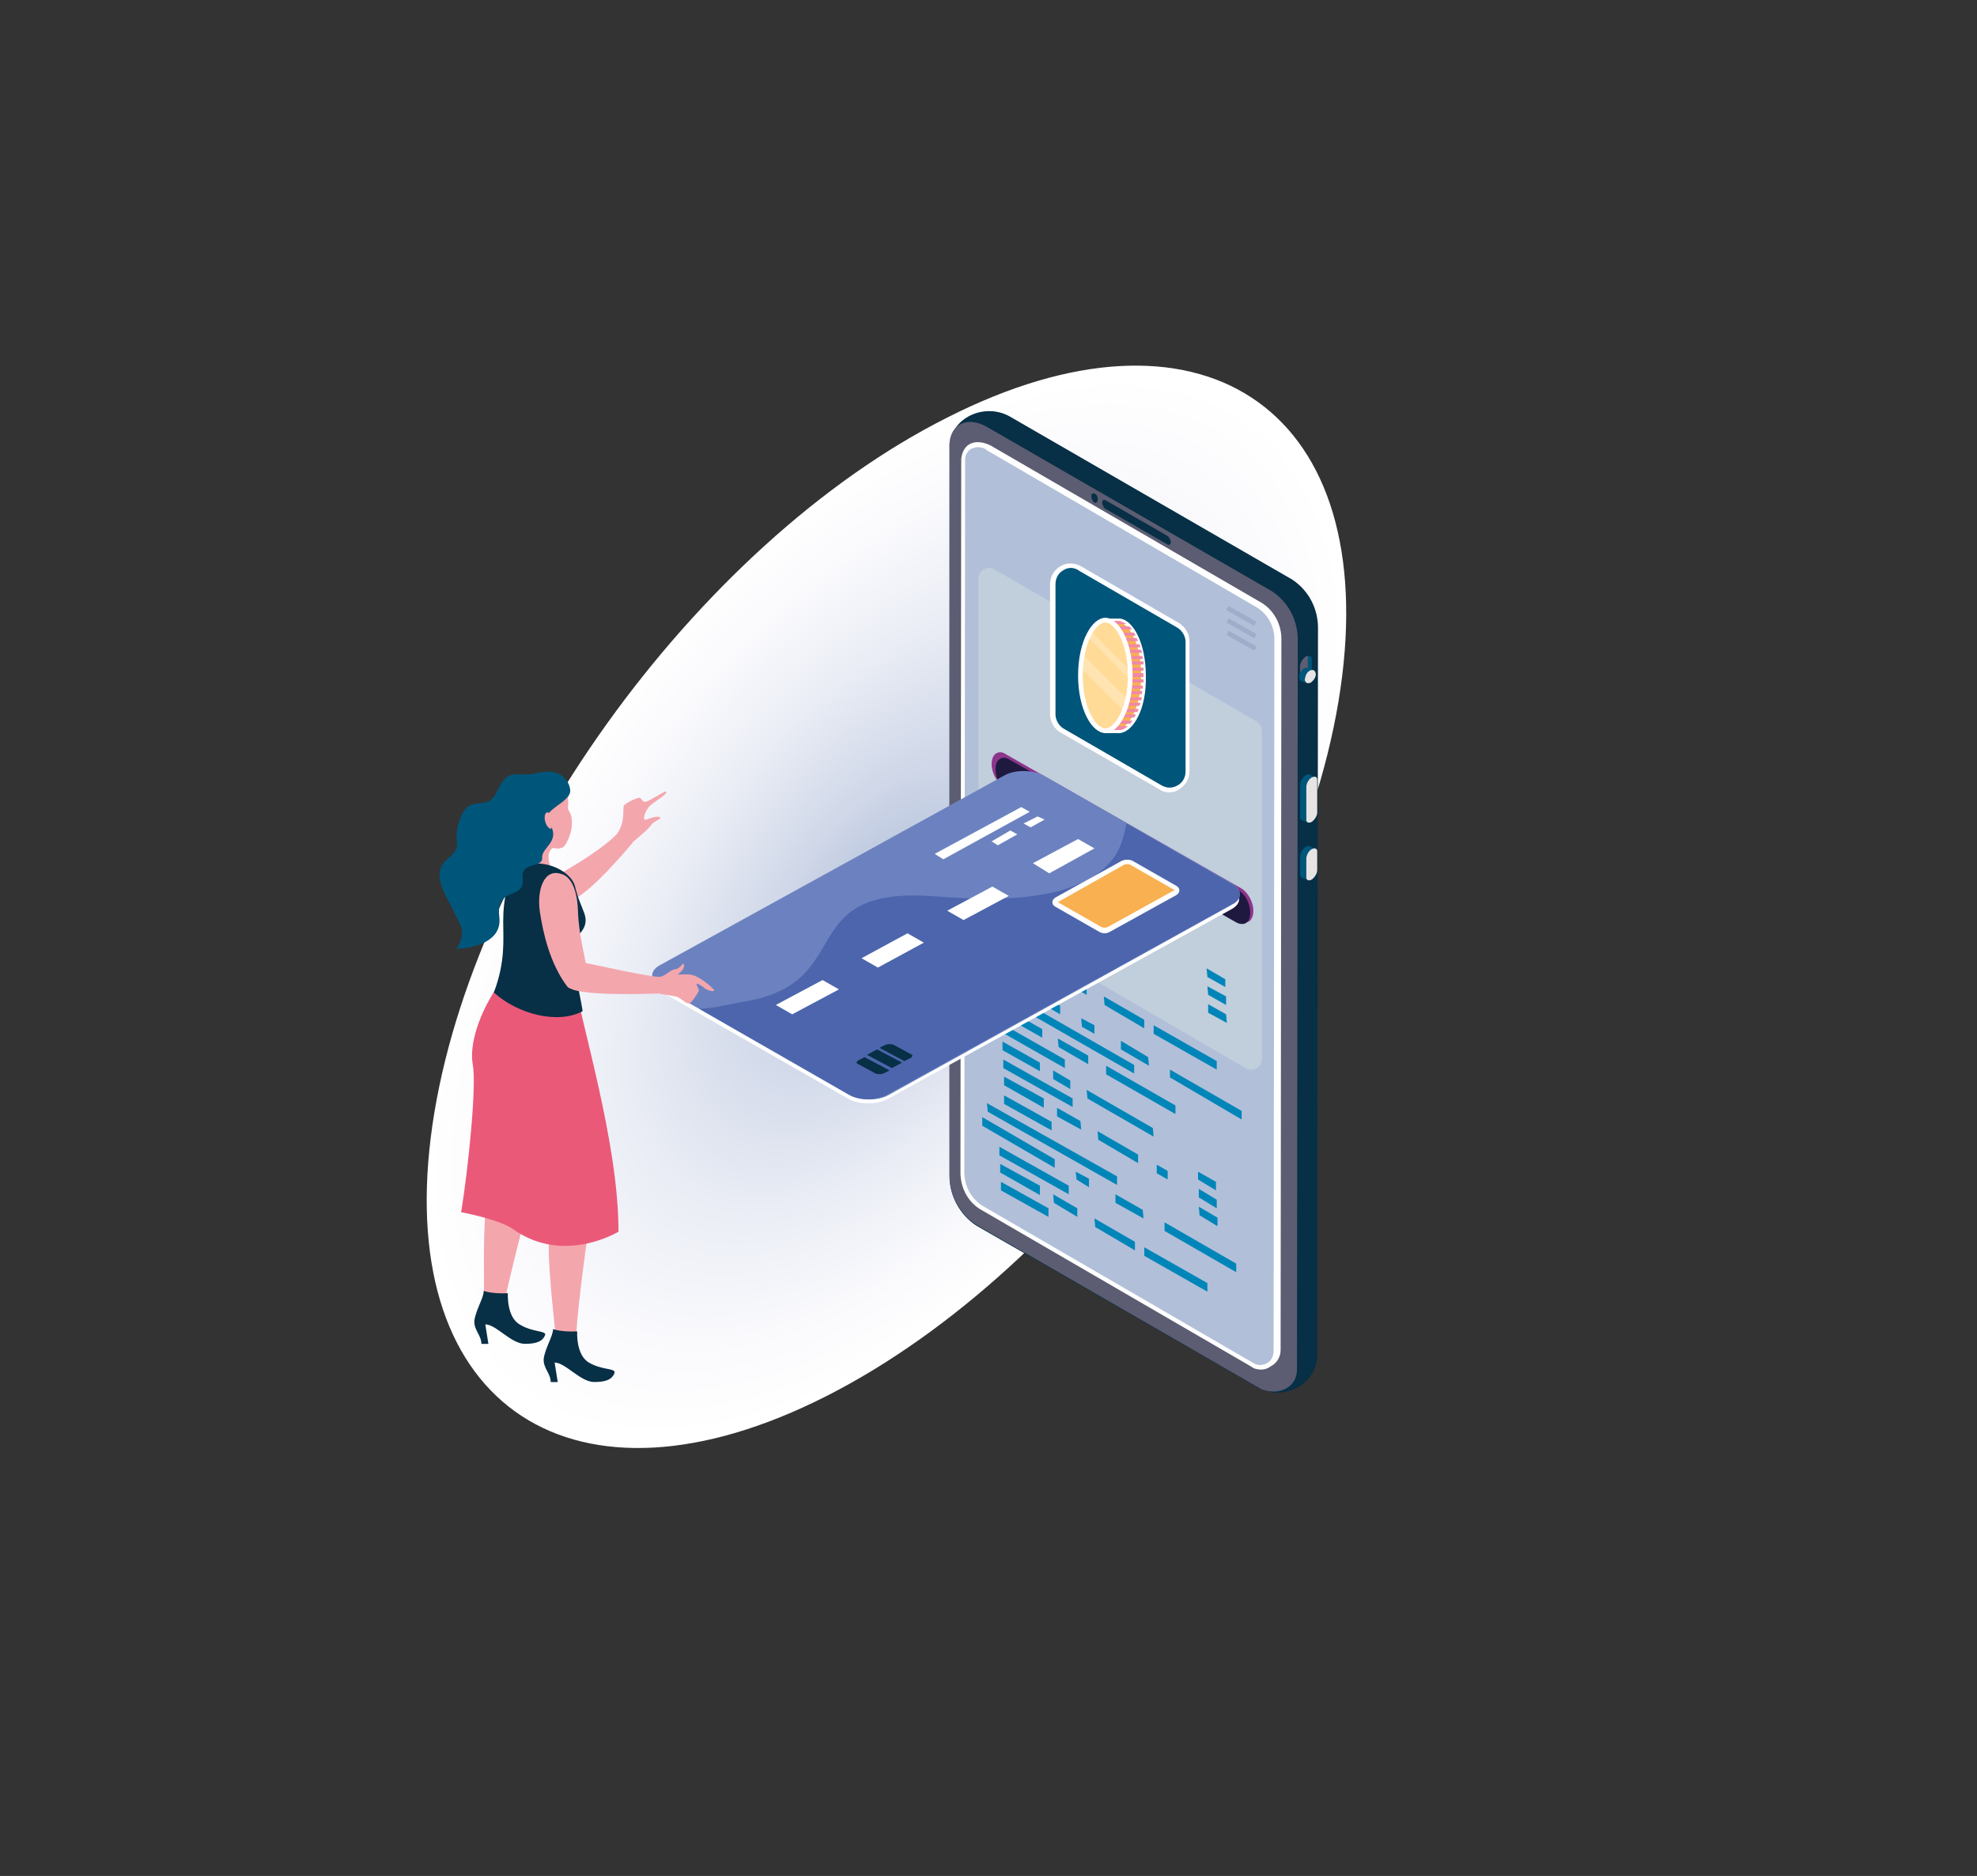 <?xml version="1.0" encoding="utf-8"?>
<!-- Generator: Adobe Illustrator 25.2.3, SVG Export Plug-In . SVG Version: 6.00 Build 0)  -->
<svg version="1.1" id="Layer_1" xmlns="http://www.w3.org/2000/svg" xmlns:xlink="http://www.w3.org/1999/xlink" x="0px" y="0px"
	 viewBox="0 0 253.8 240.8" style="enable-background:new 0 0 253.8 240.8;" xml:space="preserve">
<rect x="0" y="0" width="253.8" height="240.8" fill="#333333" stroke="none"/>
<style type="text/css">
	.st0{fill:url(#SVGID_1_);}
	.st1{fill:#072F45;}
	.st2{fill:#00557A;}
	.st3{fill:#5C5D72;}
	.st4{fill:#E7E4E4;}
	.st5{fill:#B1BFD9;}
	.st6{fill:#FFFFFF;}
	.st7{fill:#9FADCA;}
	.st8{fill:#C1CEDB;}
	.st9{fill:#0085B9;}
	.st10{fill:#F8B051;}
	.st11{fill:#F088A6;}
	.st12{fill:#FFDB97;}
	.st13{opacity:0.25;fill:#FFFFFF;}
	.st14{fill:#8D348B;}
	.st15{fill:#20193F;}
	.st16{fill:#6C82C0;}
	.st17{fill:#4C65AD;}
	.st18{fill:#F4A6AD;}
	.st19{fill:#EB5979;}
</style>
<g>
	
		<radialGradient id="SVGID_1_" cx="94.575" cy="116.401" r="80.684" gradientTransform="matrix(0.573 -0.789 0.453 0.301 6.897 156.001)" gradientUnits="userSpaceOnUse">
		<stop  offset="0" style="stop-color:#B1BFD9"/>
		<stop  offset="0.27" style="stop-color:#CFD7E8"/>
		<stop  offset="0.568" style="stop-color:#EAEDF5"/>
		<stop  offset="0.822" style="stop-color:#FAFAFD"/>
		<stop  offset="1" style="stop-color:#FFFFFF"/>
	</radialGradient>
	<path class="st0" d="M55.3,146c-4.3,34.7,18.5,49.6,50.8,33.2c32.3-16.4,61.9-57.7,66.2-92.4c4.3-34.7-18.4-49.6-50.7-33.2
		C89.2,69.9,59.6,111.3,55.3,146z"/>
	<g>
		<path id="XMLID_315_" class="st1" d="M161.5,178.1l-36.2-20.8c-2.1-1.4-3.4-3.8-3.4-6.3c0,0,0-93.9,0-94.1
			c0.5-3.5,4.7-5.2,7.8-3.4l36.2,20.9c2.1,1.4,3.3,3.7,3.3,6.2l-0.1,93.1c0,0.2,0,0.3,0,0.5C168.9,177.8,164.7,179.9,161.5,178.1z"
			/>
		<path id="XMLID_314_" class="st2" d="M168.4,86l0-1.4c0-0.4-0.3-0.5-0.7-0.3l0,0c-0.4,0.2-0.7,0.8-0.7,1.2l0,1.4
			c0,0.4,0.3,0.5,0.7,0.3l0,0C168,86.9,168.4,86.4,168.4,86z"/>
		<path id="XMLID_313_" class="st3" d="M166.9,85.5c0-0.4,0.3-0.9,0.7-1.2c0.1-0.1,0.2-0.1,0.3-0.1c0,0.1,0,0.1,0,0.2l0,1.4
			c0,0.4-0.3,0.9-0.7,1.2c-0.1,0.1-0.2,0.1-0.3,0.1c0-0.1,0-0.1,0-0.2L166.9,85.5z"/>
		<g id="XMLID_311_">
			<path id="XMLID_312_" class="st4" d="M168.9,86.4L168.9,86.4c-0.1-0.4-0.4-0.5-0.8-0.3l0,0c-0.4,0.2-0.6,0.8-0.6,1.2l0,0
				c0.1,0.4,0.4,0.5,0.8,0.3l0,0C168.7,87.3,169,86.8,168.9,86.4z"/>
		</g>
		<path id="XMLID_310_" class="st2" d="M168.1,86.1c-0.4,0.2-0.6,0.8-0.6,1.2c0,0.2,0.1,0.3,0.2,0.4l0,0l-0.7-0.3
			c-0.1-0.1-0.2-0.2-0.2-0.4c-0.1-0.4,0.2-0.9,0.6-1.2c0.2-0.1,0.5-0.1,0.5-0.1l0.7,0.3C168.5,85.9,168.3,85.9,168.1,86.1z"/>
		<path id="XMLID_309_" class="st2" d="M168.4,99.8c-0.4,0.2-0.7,0.8-0.7,1.2l0,4.2c0,0.2,0.1,0.3,0.2,0.4l-0.7-0.3l-0.1,0
			c-0.1-0.1-0.2-0.2-0.2-0.4l0-4.2c0-0.4,0.3-0.9,0.7-1.2c0.2-0.1,0.3-0.2,0.5-0.1l0,0l0,0c0,0,0,0,0,0l0.8,0.4
			C168.8,99.6,168.6,99.7,168.4,99.8z"/>
		<g id="XMLID_306_">
			<g id="XMLID_307_">
				<path id="XMLID_308_" class="st4" d="M169.1,104.3l0-4.2c0-0.4-0.3-0.5-0.7-0.3l0,0c-0.4,0.2-0.7,0.8-0.7,1.2l0,4.2
					c0,0.4,0.3,0.5,0.7,0.3l0,0C168.8,105.2,169.1,104.7,169.1,104.3z"/>
			</g>
		</g>
		<g>
			<path id="XMLID_305_" class="st2" d="M168.4,109c-0.4,0.2-0.7,0.8-0.7,1.2l0,2.4c0,0.2,0.1,0.3,0.2,0.4l-0.7-0.3l-0.1,0
				c-0.1-0.1-0.2-0.2-0.2-0.4l0-2.4c0-0.4,0.3-0.9,0.7-1.2c0.2-0.1,0.3-0.2,0.5-0.1l0,0l0,0c0,0,0,0,0,0l0.8,0.4
				C168.7,108.9,168.6,108.9,168.4,109z"/>
			<g id="XMLID_302_">
				<g id="XMLID_303_">
					<path id="XMLID_304_" class="st4" d="M169.1,111.7l0-2.4c0-0.4-0.3-0.5-0.7-0.3l0,0c-0.4,0.2-0.7,0.8-0.7,1.2l0,2.4
						c0,0.4,0.3,0.5,0.7,0.3l0,0C168.8,112.6,169.1,112.1,169.1,111.7z"/>
				</g>
			</g>
		</g>
		<g id="XMLID_300_">
			<path id="XMLID_301_" class="st3" d="M121.9,56.9l0,94c0,2.5,1.3,4.9,3.4,6.3l36.6,21.1c2.1,0.9,4.6-0.1,4.6-2.5l0.1-93.7
				c0-2.5-1.2-4.8-3.3-6.2l-36.6-21.1C124.1,53.3,122,54.6,121.9,56.9z"/>
		</g>
		<g id="XMLID_299_">
			<path class="st5" d="M160.7,175.2L126,155c-1.5-1-2.4-2.6-2.4-4.4l0.1-91.6c0.1-1.5,1.5-2.5,3.3-1.4l34.8,20.2
				c1.5,1,2.3,2.6,2.3,4.3l-0.1,91.3C164,175.1,162.1,176.1,160.7,175.2z"/>
			<path class="st6" d="M161.9,175.8c-0.5,0-0.9-0.1-1.3-0.4l-34.8-20.2c-1.6-1-2.5-2.8-2.5-4.7l0.1-91.6c0.1-0.9,0.5-1.6,1.1-1.9
				c0.7-0.4,1.7-0.3,2.7,0.2l34.8,20.2c1.6,1,2.5,2.8,2.5,4.6l-0.1,91.3c0,0.9-0.5,1.7-1.3,2.1C162.7,175.7,162.3,175.8,161.9,175.8
				z M125.5,57.4c-0.3,0-0.5,0.1-0.8,0.2c-0.5,0.3-0.8,0.8-0.8,1.4l-0.1,91.5c0,1.7,0.8,3.2,2.2,4.2l34.8,20.2
				c0.6,0.4,1.2,0.4,1.8,0.1c0.6-0.3,0.9-0.9,0.9-1.6l0.1-91.3c0-1.7-0.8-3.2-2.2-4.1l-34.7-20.2C126.4,57.5,125.9,57.4,125.5,57.4z
				"/>
		</g>
		<g id="XMLID_297_">
			<path id="XMLID_298_" class="st1" d="M140.6,63.4L140.6,63.4c-0.3-0.2-0.5,0-0.5,0.3l0,0c0,0.3,0.2,0.7,0.4,0.8l0,0
				c0.2,0.1,0.4,0,0.4-0.3l0,0C141,63.9,140.8,63.5,140.6,63.4z"/>
		</g>
		<g id="XMLID_295_">
			<path id="XMLID_296_" class="st1" d="M149.9,68.8l-8-4.6c-0.2-0.1-0.4,0-0.4,0.3l0,0c0,0.3,0.2,0.7,0.4,0.8l8,4.6
				c0.2,0.1,0.4,0,0.4-0.3l0,0C150.3,69.3,150.1,69,149.9,68.8z"/>
		</g>
		<g>
			
				<rect x="159" y="77.1" transform="matrix(0.492 -0.871 0.871 0.492 12.045 178.862)" class="st7" width="0.6" height="4.1"/>
		</g>
		<g>
			
				<rect x="159" y="78.7" transform="matrix(0.492 -0.871 0.871 0.492 10.666 179.667)" class="st7" width="0.6" height="4.1"/>
		</g>
		<g>
			<rect x="159" y="80.3" transform="matrix(0.492 -0.871 0.871 0.492 9.286 180.472)" class="st7" width="0.6" height="4.1"/>
		</g>
		<g>
			<path class="st8" d="M162,93.8v42.1c0,1.1-1.2,1.8-2.1,1.2l-33.6-19.5c-0.4-0.3-0.7-0.7-0.7-1.2V74.3c0-1.1,1.2-1.8,2.1-1.2
				l33.6,19.5C161.7,92.9,162,93.3,162,93.8z"/>
		</g>
		<g>
			<g>
				<path class="st2" d="M138.7,73l12.6,7.3c0.7,0.4,1.2,1.2,1.2,2.1V99c0,1.8-2,3-3.6,2.1l-12.6-7.3c-0.7-0.4-1.2-1.2-1.2-2.1V75
					C135.1,73.2,137.1,72,138.7,73z"/>
				<path class="st6" d="M150.1,101.7c-0.5,0-0.9-0.1-1.3-0.4L136.1,94c-0.8-0.5-1.3-1.4-1.3-2.3V75c0-1,0.5-1.8,1.3-2.3
					c0.8-0.5,1.8-0.5,2.7,0l12.6,7.3c0.8,0.5,1.3,1.4,1.3,2.3V99c0,1-0.5,1.8-1.3,2.3C151,101.6,150.6,101.7,150.1,101.7z
					 M137.5,72.9c-0.4,0-0.7,0.1-1,0.3c-0.7,0.4-1,1.1-1,1.8v16.7c0,0.7,0.4,1.4,1,1.8l12.6,7.3c0.7,0.4,1.4,0.4,2.1,0
					c0.7-0.4,1-1.1,1-1.8V82.4c0-0.7-0.4-1.4-1-1.8l-12.6-7.3C138.2,73,137.8,72.9,137.5,72.9z"/>
			</g>
		</g>
		<g>
			<polygon class="st9" points="155,125.4 154.9,124.3 157.3,125.7 157.3,126.7 			"/>
			<polygon class="st9" points="155.1,127.7 155,126.6 157.4,127.9 157.4,129 			"/>
			<path class="st9" d="M156.2,137.3l-8.1-4.6c0,0,0,0,0,0l0-1.1c0,0,0,0,0,0l8.1,4.6L156.2,137.3z"/>
			<path class="st9" d="M138.4,124.8l-8.9-5c0,0,0,0,0,0c0,0,0-1.1,0-1.1l8.9,5L138.4,124.8z"/>
			<path class="st9" d="M134.7,124.9C134.7,124.9,134.7,124.9,134.7,124.9l-5.1-2.9c0,0,0,0,0,0l0-1.1c0,0,0,0,0,0l5.1,2.8
				c0,0,0,0,0,0L134.7,124.9z"/>
			<path class="st9" d="M135.8,127.8l-6.1-3.4c0,0,0,0,0,0l0-1.1c0,0,0,0,0,0l6.1,3.4L135.8,127.8z"/>
			<path class="st9" d="M141.8,129C141.8,129,141.8,129,141.8,129l-0.1-1.1c0,0,0,0,0,0l5.2,3l0,1.1L141.8,129z"/>
			<polygon class="st9" points="136.5,126 136.4,126 136.4,124.9 136.4,124.9 139.5,126.6 139.5,127.7 			"/>
			<polygon class="st9" points="155.1,130 155.1,128.9 157.4,130.2 157.5,131.3 			"/>
			<polygon class="st9" points="126.1,124.4 136.1,130.2 136.1,129.1 126.1,123.4 			"/>
			<polygon class="st9" points="140.5,132.7 138.9,131.8 138.8,130.7 140.5,131.6 			"/>
			<polygon class="st9" points="135.2,138.5 135.2,137.4 137.4,138.7 137.4,139.8 			"/>
			<polygon class="st9" points="153.8,151.4 153.8,150.4 156.1,151.7 156.1,152.8 			"/>
			<polygon class="st9" points="153.9,153.7 153.9,152.6 156.2,154 156.2,155.1 			"/>
			<path class="st9" d="M145.6,137.8l-17.1-9.8c0,0,0,0,0,0l0-1.1c0,0,0,0,0,0l17.1,9.8L145.6,137.8z"/>
			<path class="st9" d="M133.8,133.2l-5.3-3c0,0,0,0,0,0l0-1.1c0,0,0,0,0,0l5.3,3L133.8,133.2z"/>
			<path class="st9" d="M136.7,137.1l-8.1-4.6c0,0,0,0,0,0l0-1.1c0,0,0,0,0,0l8.1,4.6L136.7,137.1z"/>
			<path class="st9" d="M155,165.8l-8.1-4.6c0,0,0,0,0,0l0-1.1c0,0,0,0,0,0l8.1,4.6L155,165.8z"/>
			<path class="st9" d="M137.7,142.1l-8.9-5c0,0,0,0,0,0c0,0,0-1.1,0-1.1l8.9,5L137.7,142.1z"/>
			<polygon class="st9" points="139.6,141 139.5,139.9 148,144.8 148.1,145.9 			"/>
			<path class="st9" d="M134,142.2C134,142.2,133.9,142.2,134,142.2l-5.1-2.9c0,0,0,0,0,0l0-1.1c0,0,0,0,0,0l5.1,2.8c0,0,0,0,0,0
				L134,142.2z"/>
			<path class="st9" d="M135,145.1l-6.1-3.4c0,0,0,0,0,0l0-1.1c0,0,0,0,0,0l6.1,3.4L135,145.1z"/>
			<path class="st9" d="M141,146.3C141,146.3,141,146.3,141,146.3l-0.1-1.1c0,0,0,0,0,0l5.2,3l0,1.1L141,146.3z"/>
			<polygon class="st9" points="149.9,151.4 148.5,150.6 148.5,149.5 149.9,150.3 			"/>
			<polygon class="st9" points="159.4,143.7 150.2,138.3 150.2,137.3 159.4,142.6 			"/>
			<polygon class="st9" points="135.7,143.3 135.7,143.3 135.7,142.2 135.7,142.2 138.7,143.9 138.8,145 			"/>
			<path class="st9" d="M137.2,153.3l-8.9-5c0,0,0,0,0,0c0,0,0-1.1,0-1.1l8.9,5L137.2,153.3z"/>
			<path class="st9" d="M133.5,153.4C133.5,153.4,133.5,153.4,133.5,153.4l-5.1-2.9c0,0,0,0,0,0l0-1.1c0,0,0,0,0,0l5.1,2.8
				c0,0,0,0,0,0L133.5,153.4z"/>
			<path class="st9" d="M134.6,156.2l-6.1-3.4c0,0,0,0,0,0l0-1.1c0,0,0,0,0,0l6.1,3.4L134.6,156.2z"/>
			<path class="st9" d="M140.6,157.5C140.6,157.5,140.6,157.5,140.6,157.5l-0.1-1.1c0,0,0,0,0,0l5.2,3l0,1.1L140.6,157.5z"/>
			<polygon class="st9" points="135.3,154.4 135.3,154.4 135.2,153.3 135.2,153.3 138.3,155.1 138.3,156.2 			"/>
			<polygon class="st9" points="135.9,134.4 135.8,133.3 139.7,135.5 139.7,136.6 			"/>
			<polygon class="st9" points="147.5,136.8 143.9,134.7 143.9,133.6 147.4,135.7 			"/>
			<polygon class="st9" points="126.1,144.5 135.4,149.9 135.4,148.8 126.1,143.4 			"/>
			<polygon class="st9" points="139.8,152.4 138.2,151.4 138.1,150.4 139.8,151.3 			"/>
			<polygon class="st9" points="158.7,163.3 149.5,158 149.5,156.9 158.7,162.2 			"/>
			<polygon class="st9" points="146.8,156.4 143.2,154.4 143.2,153.3 146.7,155.3 			"/>
			<polygon class="st9" points="154,156 153.9,154.9 156.3,156.3 156.3,157.4 			"/>
			<path class="st9" d="M133.5,137.5l-4.8-2.7c0,0,0,0,0,0l0-1.1c0,0,0,0,0,0l4.8,2.7L133.5,137.5z"/>
			<polygon class="st9" points="150.9,143 142,137.9 142,136.8 150.9,141.9 			"/>
			<polygon class="st9" points="143.4,152.1 126.8,142.7 126.8,142.7 126.7,141.6 126.7,141.6 143.4,151 			"/>
		</g>
		<g>
			<g>
				<g>
					<path class="st10" d="M141.8,86.7c0,0.9,0.1,1.8,0.2,2.5v4.5h1.7v0c1.5-0.1,3.1-3,3.1-7.1s-1.6-7-3.1-7.1v0H142v4.5
						C141.9,84.9,141.8,85.8,141.8,86.7z"/>
					<path class="st6" d="M143.8,94.1H142c-0.2,0-0.3-0.1-0.3-0.3v-4.5c-0.1-0.8-0.2-1.6-0.2-2.5s0.1-1.8,0.2-2.6l0-4.5
						c0-0.2,0.1-0.3,0.3-0.3h1.7c0,0,0.1,0,0.1,0c1.6,0.2,3.3,3,3.3,7.4C147.2,91,145.5,93.9,143.8,94.1
						C143.8,94.1,143.8,94.1,143.8,94.1z M142.3,93.5h1.4c0,0,0,0,0,0c1.3-0.1,2.8-2.9,2.8-6.8c0-3.9-1.5-6.7-2.8-6.8c0,0,0,0,0,0
						h-1.4v4.2c-0.1,0.8-0.2,1.7-0.2,2.5c0,0.9,0.1,1.7,0.2,2.5L142.3,93.5z"/>
				</g>
				<g>
					<path class="st11" d="M145.1,92.9c0.1-0.1,0.2-0.3,0.3-0.4H142v0.4H145.1z"/>
					<path class="st11" d="M142,84.6h4.7c0-0.2,0-0.3-0.1-0.4H142v0C142,84.3,142,84.5,142,84.6z"/>
					<path class="st11" d="M146.8,85.3c0-0.1,0-0.3,0-0.4h-4.8c0,0.1,0,0.3,0,0.4H146.8z"/>
					<path class="st11" d="M145.8,81.6c-0.1-0.2-0.2-0.3-0.2-0.4H142v0.4H145.8z"/>
					<path class="st11" d="M146.8,86.1c0-0.1,0-0.3,0-0.4h-4.9c0,0.1,0,0.3,0,0.4H146.8z"/>
					<path class="st11" d="M145.3,80.8c-0.1-0.2-0.2-0.3-0.4-0.4H142v0.4H145.3z"/>
					<path class="st11" d="M146.4,83.1c0-0.2-0.1-0.3-0.1-0.4H142v0.4H146.4z"/>
					<path class="st11" d="M146.6,83.8c0-0.2-0.1-0.3-0.1-0.4H142v0.4H146.6z"/>
					<path class="st11" d="M146.1,82.3c-0.1-0.2-0.1-0.3-0.2-0.4H142v0.4H146.1z"/>
					<path class="st11" d="M146.3,90.6c0-0.1,0.1-0.3,0.1-0.4H142v0.4H146.3z"/>
					<path class="st11" d="M146.8,87.6c0-0.1,0-0.3,0-0.4h-5c0,0.1,0,0.3,0,0.4H146.8z"/>
					<path class="st11" d="M141.8,86.9h5c0-0.1,0-0.1,0-0.2c0-0.1,0-0.2,0-0.3h-5c0,0.1,0,0.2,0,0.3
						C141.8,86.7,141.8,86.8,141.8,86.9z"/>
					<path class="st11" d="M143.8,93.7L143.8,93.7c0.3,0,0.7-0.2,1-0.5H142v0.5H143.8z"/>
					<path class="st11" d="M144.6,80.1c-0.3-0.2-0.6-0.3-0.9-0.4v0H142v0.4H144.6z"/>
					<path class="st11" d="M145.6,92.1c0.1-0.1,0.2-0.3,0.2-0.4H142v0.4H145.6z"/>
					<path class="st11" d="M146.7,88.4c0-0.1,0-0.3,0-0.4h-4.9c0,0.2,0,0.3,0,0.4H146.7z"/>
					<path class="st11" d="M146,91.4c0.1-0.1,0.1-0.3,0.2-0.4H142v0.4H146z"/>
					<path class="st11" d="M146.5,89.9c0-0.1,0.1-0.3,0.1-0.4H142v0.4H146.5z"/>
					<path class="st11" d="M146.6,89.1c0-0.1,0-0.3,0.1-0.4H142c0,0.2,0,0.3,0.1,0.4H146.6z"/>
				</g>
				<g>
					<path class="st12" d="M138.7,86.7c0,4.2,1.7,7.1,3.2,7.1c1.5,0,3.2-2.9,3.2-7.1s-1.7-7.1-3.2-7.1
						C140.4,79.6,138.7,82.5,138.7,86.7z"/>
					<path class="st6" d="M141.9,94.1c-1.7,0-3.5-3-3.5-7.4c0-4.4,1.8-7.4,3.5-7.4s3.5,3,3.5,7.4C145.4,91.1,143.6,94.1,141.9,94.1z
						 M141.9,79.9c-1.2,0-2.9,2.6-2.9,6.8c0,4.2,1.7,6.8,2.9,6.8c1.2,0,2.9-2.6,2.9-6.8C144.8,82.5,143.1,79.9,141.9,79.9z"/>
				</g>
				<path class="st13" d="M144.3,91.3c0.2-0.5,0.3-1,0.5-1.5L139,84c-0.1,0.5-0.2,1.1-0.2,1.8L144.3,91.3z"/>
				<path class="st13" d="M145.1,87.3c0-0.2,0-0.4,0-0.6s0-0.4,0-0.6L140,81c-0.1,0.2-0.3,0.5-0.4,0.7L145.1,87.3z"/>
			</g>
		</g>
	</g>
	<path id="XMLID_2785_" class="st14" d="M159.1,118.2l-30.2-17.2c-0.9-0.5-1.6-1.8-1.6-2.9c0-0.6,0.2-1.2,0.6-1.4
		c0.3-0.2,0.8-0.2,1.2,0.1l30.2,17.2c0.9,0.5,1.6,1.8,1.6,2.9c0,0.6-0.2,1.2-0.6,1.4c-0.2,0.1-0.3,0.1-0.5,0.1
		C159.5,118.4,159.3,118.3,159.1,118.2z"/>
	<path id="XMLID_2627_" class="st15" d="M158.7,118.4l-29.4-16.8c-0.9-0.5-1.5-1.7-1.5-2.9c0-0.6,0.2-1.1,0.6-1.3
		c0.3-0.2,0.7-0.2,1.2,0.1l29.4,16.8c0.9,0.5,1.5,1.7,1.5,2.9c0,0.6-0.2,1.1-0.6,1.3c-0.1,0.1-0.3,0.1-0.5,0.1
		C159.1,118.6,158.9,118.5,158.7,118.4z"/>
	<g>
		<g>
			<path class="st6" d="M84.7,127.2c-1.3-0.8-1.3-2,0-2.7l44.2-24.4c1.3-0.7,3.5-0.7,4.9,0l24.3,13.9c1.3,0.8,1.3,2,0,2.7
				l-44.2,24.4c-1.3,0.7-3.5,0.7-4.9,0L84.7,127.2z"/>
			<path class="st16" d="M84.7,126.6c-1.3-0.8-1.3-2,0-2.7L129,99.5c1.3-0.7,3.5-0.7,4.9,0l24.3,13.9c1.3,0.8,1.3,2,0,2.7L114,140.6
				c-1.3,0.7-3.5,0.7-4.9,0L84.7,126.6z"/>
			<path class="st17" d="M158.2,113.5l-13.6-7.8c-0.3,1.6-0.7,3.2-1.7,4.5c-5,6.6-18.9,5.1-23.6,4.8c-17.3-1-9.4,11-23.4,13.5
				c-1.9,0.3-4,0.9-6.1,1l19.2,11c1.3,0.8,3.5,0.8,4.9,0l44.2-24.4C159.5,115.5,159.5,114.2,158.2,113.5z"/>
		</g>
		<g>
			<polygon class="st6" points="128.1,108.5 130.6,107.1 129.7,106.6 127.3,108 			"/>
			<polygon class="st6" points="132.3,106.2 134.1,105.2 133.2,104.8 131.4,105.7 			"/>
			<polygon class="st6" points="140.5,108.9 138.4,107.7 132.6,110.8 134.7,112.1 			"/>
			<polygon class="st6" points="121.1,110.3 132.2,104.2 131.1,103.6 120,109.6 			"/>
			<polygon class="st6" points="129.5,115 127.4,113.8 121.6,116.9 123.7,118.1 			"/>
			<polygon class="st6" points="118.6,121 116.5,119.8 110.6,123 112.7,124.2 			"/>
			<polygon class="st6" points="107.7,127 105.6,125.8 99.6,129 101.7,130.2 			"/>
		</g>
		<g>
			<path class="st10" d="M135.7,116.1c-0.3-0.2-0.3-0.5,0-0.6l8.5-4.7c0.3-0.2,0.8-0.2,1.1,0l5.6,3.2c0.3,0.2,0.3,0.5,0,0.6
				l-8.5,4.7c-0.3,0.2-0.8,0.2-1.1,0L135.7,116.1z"/>
			<path class="st6" d="M141.8,119.8c-0.3,0-0.5-0.1-0.7-0.2l-5.6-3.2c-0.2-0.1-0.4-0.3-0.4-0.6c0-0.2,0.1-0.4,0.4-0.6l8.5-4.7
				c0.4-0.2,1-0.2,1.4,0l5.6,3.2c0.2,0.1,0.4,0.3,0.4,0.6c0,0.2-0.1,0.4-0.4,0.6l-8.5,4.7C142.3,119.7,142.1,119.8,141.8,119.8z
				 M135.8,115.8C135.8,115.8,135.8,115.8,135.8,115.8L135.8,115.8l5.6,3.2c0.2,0.1,0.6,0.1,0.8,0l8.5-4.7c0,0,0.1,0,0.1-0.1
				c0,0,0,0-0.1,0l-5.6-3.2c-0.2-0.1-0.6-0.1-0.8,0L135.8,115.8C135.8,115.8,135.8,115.8,135.8,115.8z"/>
		</g>
		<path id="XMLID_2343_" class="st1" d="M116.1,136.2l0.8-0.4c0.3-0.2,0.3-0.4,0-0.5l-2.2-1.2c-0.3-0.1-0.7-0.1-1,0l-0.8,0.4
			L116.1,136.2z"/>
		<polygon id="XMLID_2338_" class="st1" points="112.6,134.7 111.3,135.4 114.5,137.1 115.8,136.4 		"/>
		<path id="XMLID_2333_" class="st1" d="M113.4,137.8l0.8-0.4l-3.2-1.7l-0.8,0.4c-0.3,0.2-0.3,0.4,0,0.5l2.2,1.2
			C112.7,137.9,113.1,137.9,113.4,137.8z"/>
	</g>
	<g>
		<path class="st18" d="M67.9,110.9l2.8,0.5c-0.8-2.3,0.4-2.6,0.4-2.6l-1.2-2L67.9,110.9z"/>
		<path class="st18" d="M79.5,106.7c-1,1.3-4,3.4-7.5,5.4c-1.6,0.9-0.7,3.7,1.3,3.4c2.1-0.3,7.9-7.3,7.9-7.3
			C81,106.5,79.5,106.7,79.5,106.7z"/>
		<path class="st18" d="M83.4,102.7c-1,0.6-0.9-0.2-1.3-0.3c-0.4,0-1.8,0.7-2,1c-0.2,0.3,0.2,2-0.8,3.5c-0.2,0.3,1.8,1.3,1.8,1.3
			s2.1-1.7,2.5-2.3c0.4-0.6,1.5-0.8,1.1-1c-0.3-0.2-1.2,0.1-1.7,0.3c-0.5,0.2-0.4-0.6,0.2-1.5c0.6-0.8,2.6-1.7,2.3-2.1
			C85.4,101.5,84.2,102.3,83.4,102.7z"/>
		<path class="st18" d="M63.5,139.5c0,0,1.9,4.7,0.4,8c-2.4,5.4-1.6,17-1.8,18.4c-0.2,1.4,2.3,2.8,2.9,0.1
			c0.6-2.7,3.5-14.7,4.7-17.6c1.3-2.9,0.8-8.3,0.8-8.3L63.5,139.5z"/>
		<path class="st18" d="M68.8,143.1c1.2,2.4,2.4,9.4,1.8,13.8c-0.6,4.4,0.7,13.2,0.7,14.6c0,1.4,2.6,2.4,2.7-0.4
			c0.1-2.8,1.5-13.9,2.2-17c0.8-3.1-0.5-12.5-0.5-12.5S67.6,140.7,68.8,143.1z"/>
		<path class="st1" d="M75.6,174.9c-1.7-1-1.5-4-1.5-4c-2.1,0.1-3.1-0.3-3.1-0.3c0,0.9-1,2.4-1.2,3.8c-0.1,1.2,0.9,1.9,0.9,3h0.9
			l-0.4-2.5c1.4,0,3.3,2.5,5.1,2.5c1.9,0,2.4-0.6,2.6-1.2C79,175.6,77.3,175.9,75.6,174.9z"/>
		<path class="st1" d="M66.7,170c-1.7-1-1.5-4-1.5-4c-2.1,0.1-3.1-0.3-3.1-0.3c0,0.9-1,2.4-1.2,3.8c-0.1,1.2,0.9,1.9,0.9,3h0.9
			l-0.4-2.5c1.4,0,3.3,2.5,5.1,2.5c1.9,0,2.4-0.6,2.6-1.2C70,170.8,68.3,171,66.7,170z"/>
		<path class="st19" d="M65,123.6c0,0-0.5,2-2,4.4c-1.4,2.4-2.8,6-2.3,8.7c0.5,2.7-0.6,13.4-1.5,18.9c0,0,4.9,0.9,6.7,2.2
			c6.5,4.6,13.5,0.3,13.5,0.3c0-11.7-4.9-26.8-5.9-33.5L65,123.6z"/>
		<path class="st1" d="M75,117.2c-0.4-1.1-0.8-1.8-1.2-3.5c-0.5-1.7-3.2-3.2-5.8-2.8c-2.9,0.5-3.4,4.7-3.4,7.3
			c0,2.5,0.3,5.2-1.2,9.2c3.1,2.8,8.2,4.1,11.4,2.4c-0.4-2.7-1.7-7.2-1.1-9.2C73.7,120.3,75.8,119.3,75,117.2z"/>
		<path class="st18" d="M72.9,103.6c0.1-0.3,0-1,0-1.3c-0.3-2.7-4.1-0.2-5.4,2c-1.3,2.2,4,6,5.1,4.1c1.3-2.2,0.7-3.9,0.6-4
			C73,104,72.9,103.9,72.9,103.6z"/>
		<path class="st2" d="M69.1,99.2c-2.9,0.7-3.8-0.9-5.3,2.4c-1.3,2.8-3.4,0.1-4.7,3.4c-1.3,3.2,0.7,3.3-1.7,5.3
			c-2.3,1.9,0.1,5,0.8,6.6c0.7,1.7,1.9,2.5,0.4,4.9c0,0,6-0.1,5.5-4.1c-0.5-4,3.3-2.1,3-4.9c-0.3-2.3,2.6-1.3,2.5-2.7
			c-0.1-1.4,2.6-2.1,0.8-4.6c-1.1-1.5,3-2.5,2.8-4.1C73.1,100.3,72,98.5,69.1,99.2z"/>
		<path class="st18" d="M70,104.5c-0.2,0.5,0,1.2,0.3,1.6c0.3,0.4,0.6,0.3,0.5,0.1c-0.1-0.3,0.2-0.8,0.1-1.5
			C70.8,104.5,70.2,104,70,104.5z"/>
		<path class="st18" d="M74.2,117c-0.1-3.5-1.3-4.6-2.1-4.8c-2.2-0.8-3.2,1.9-2.8,4.8c0.4,2.7,1.3,6.7,3.5,9.6
			c0.9,1.2,2.6-2,2.4-2.9C75.1,122.8,74.3,120,74.2,117z"/>
		<path class="st18" d="M88.6,125.1c-0.9-0.1-1.9,0.1-1.5-0.1c0.4-0.3,0.8-0.7,0.7-1.2c-0.1-0.4-0.5,0.6-1.1,0.6
			c-0.7,0.1-1.4,1-2.1,1c0,0-0.1,2.2,0.2,2.2c0.3,0,1.3,0.2,1.9,0.3c0.7,0.1,1.3,1,1.8,0.9c0.3-0.1,1.1-1.3,1.2-1.6
			c0.1-0.3-0.6-1.1-0.1-0.9c0.1,0,0.9,0.5,0.9,0.6c0.9,0.5,1.4,0.3,1.1,0.1C91.2,126.5,89.6,125.2,88.6,125.1z"/>
		<path class="st18" d="M85.1,125.4c-1.6,0.1-8.3-1.5-10-1.8c-0.8-0.1-3.5,2-2,3.2c1.5,1.2,12.2,0.7,12.2,0.7
			C86.1,126.3,85.1,125.4,85.1,125.4z"/>
	</g>
</g>
</svg>
